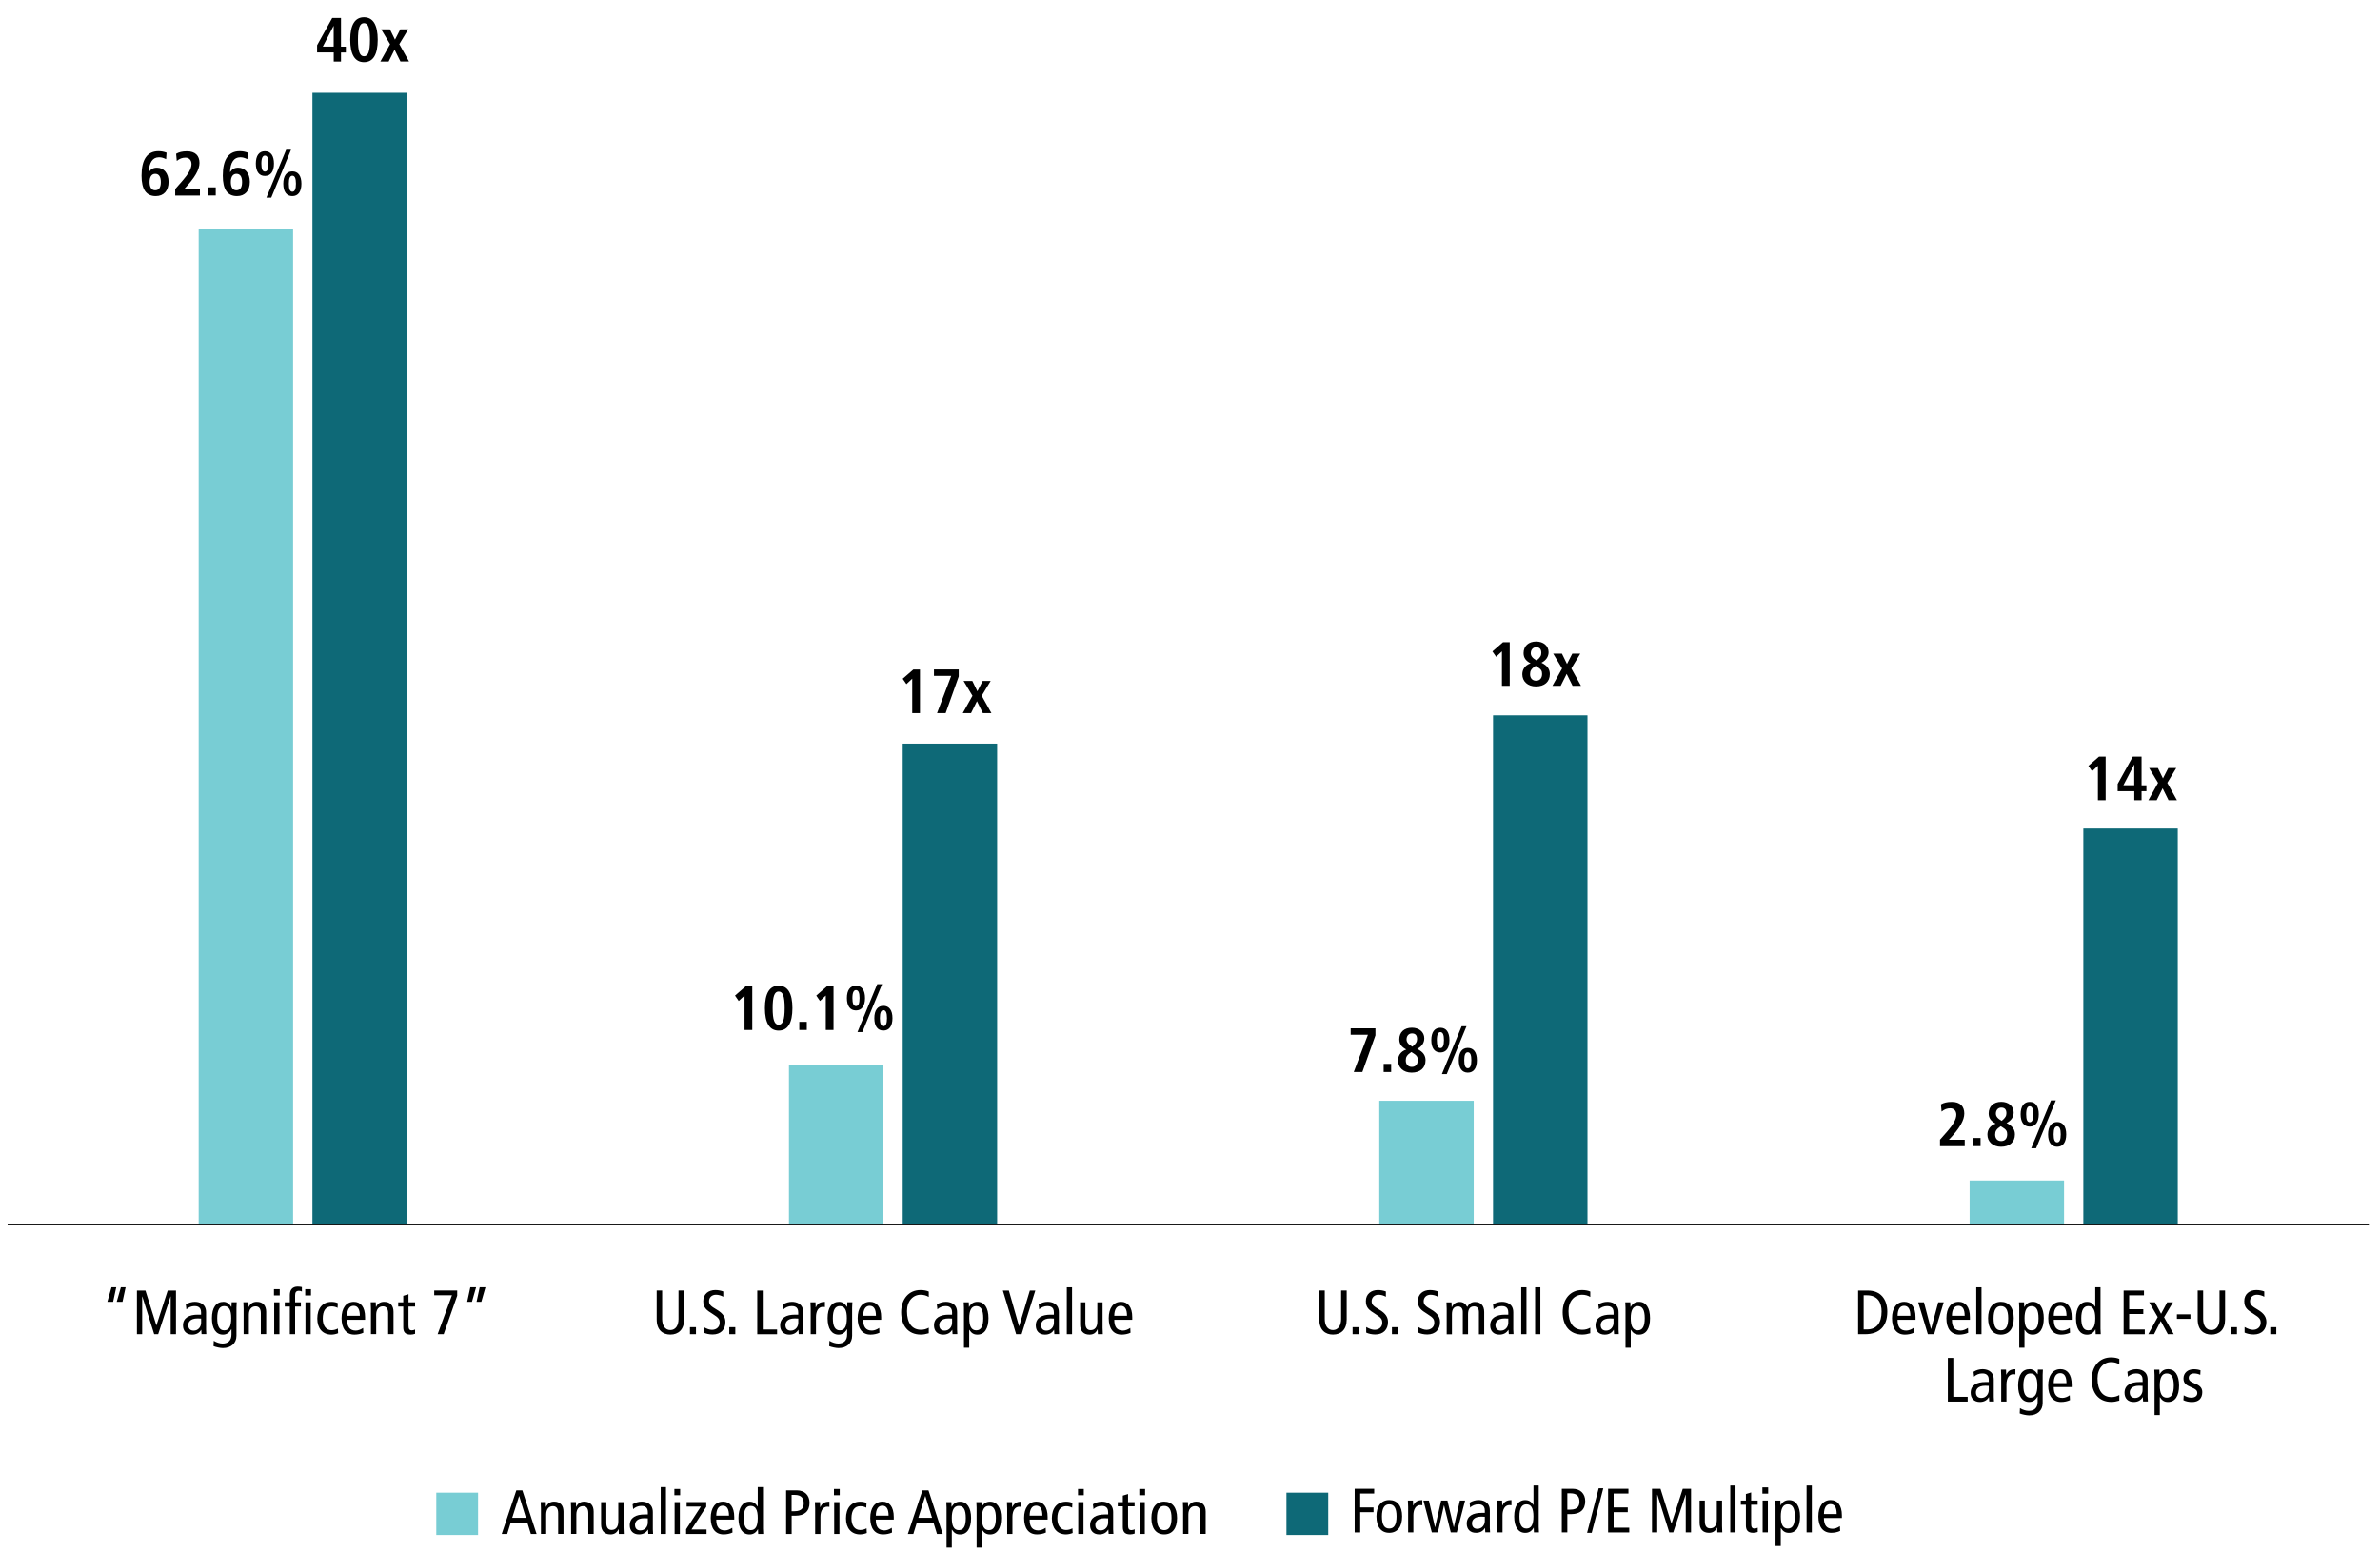 <?xml version="1.0" encoding="utf-8"?>
<!-- Generator: Adobe Illustrator 26.0.1, SVG Export Plug-In . SVG Version: 6.00 Build 0)  -->
<svg version="1.1" id="Chart_2" xmlns="http://www.w3.org/2000/svg" xmlns:xlink="http://www.w3.org/1999/xlink" x="0px" y="0px"
	 viewBox="0 0 495 323" style="enable-background:new 0 0 495 323;" xml:space="preserve">
<style type="text/css">
	.st0{fill:none;}
	.st1{fill:#78CDD4;}
	.st2{fill:#0E6977;}
	.st3{fill:none;stroke:#000000;stroke-width:0.25;stroke-miterlimit:10;}
</style>
<rect x="90.74" y="310.4" class="st1" width="8.69" height="8.8"/>
<rect x="41.32" y="47.58" class="st1" width="19.64" height="207.1"/>
<rect x="164.09" y="221.38" class="st1" width="19.64" height="33.3"/>
<rect x="286.87" y="228.9" class="st1" width="19.64" height="25.78"/>
<rect x="409.65" y="245.48" class="st1" width="19.64" height="9.2"/>
<g>
	<path d="M110.41,318.99l-0.73-2.37h-3.46l-0.73,2.37h-1.14l3.04-9.07h1.25l2.96,9.07H110.41z M107.99,311.11h-0.03l-1.43,4.52h2.85
		L107.99,311.11z"/>
	<path d="M116.09,318.99v-4.33c0-0.95-0.36-1.46-1.09-1.46c-0.88,0-1.4,0.66-1.4,1.74v4.04h-1.09v-5.29c0-0.3-0.05-1.11-0.05-1.34
		h1.05l0.04,0.99h0.03c0.36-0.77,0.91-1.08,1.68-1.08c1.26,0,1.94,0.79,1.94,2.08v4.64H116.09z"/>
	<path d="M122.36,318.99v-4.33c0-0.95-0.36-1.46-1.09-1.46c-0.88,0-1.4,0.66-1.4,1.74v4.04h-1.09v-5.29c0-0.3-0.05-1.11-0.05-1.34
		h1.05l0.04,0.99h0.03c0.36-0.77,0.91-1.08,1.68-1.08c1.26,0,1.94,0.79,1.94,2.08v4.64H122.36z"/>
	<path d="M128.71,318.99l-0.04-0.99h-0.03c-0.36,0.77-0.91,1.08-1.68,1.08c-1.26,0-1.94-0.78-1.94-2.09v-4.63h1.09v4.32
		c0,0.94,0.35,1.47,1.09,1.47c0.92,0,1.4-0.69,1.4-1.77v-4.02h1.09v5.29c0,0.31,0.05,1.07,0.05,1.34H128.71z"/>
	<path d="M134.84,318.99l-0.06-0.9h-0.03c-0.4,0.68-1.05,0.99-1.86,0.99c-1.18,0-1.91-0.73-1.91-1.91c0-1.61,1.31-2.24,3.08-2.24
		h0.68v-0.49c0-1.3-1.05-1.29-1.4-1.29c-0.58,0-1.29,0.27-1.65,0.69l-0.12-1.03c0.56-0.36,1.25-0.55,1.87-0.55
		c0.78,0,2.34,0.29,2.34,2.17v3.61c0,0.31,0.05,0.86,0.05,0.94H134.84z M134.73,315.74c-0.08,0-0.34-0.03-0.71-0.03
		c-1.68,0-1.95,0.9-1.95,1.38c0,0.7,0.36,1.16,1.12,1.16c0.96,0,1.55-0.81,1.55-1.64V315.74z"/>
	<path d="M137.42,318.99v-9.75h1.09v9.75H137.42z"/>
	<path d="M140.26,310.93v-1.3h1.2v1.3H140.26z M140.31,318.99v-6.63h1.09v6.63H140.31z"/>
	<path d="M142.7,318.99V318l3.07-4.71h-2.96v-0.94h4.08v0.99l-3.07,4.71h3.13v0.94H142.7z"/>
	<path d="M152.35,318.69c-0.52,0.25-1.21,0.39-1.85,0.39c-1.72,0-2.68-1.25-2.68-3.41c0-2.13,0.96-3.41,2.56-3.41
		c1.39,0,2.33,1.03,2.33,3.21V316h-3.74c0,1.55,0.61,2.25,1.81,2.25c0.48,0,1.05-0.22,1.52-0.55L152.35,318.69z M151.62,315.17
		c0-1.37-0.43-2.07-1.3-2.07c-0.83,0-1.34,0.7-1.35,2.07H151.62z"/>
	<path d="M157.69,318.99l-0.04-0.97h-0.03c-0.4,0.73-0.98,1.07-1.74,1.07c-1.44,0-2.29-1.23-2.29-3.41c0-2.17,0.85-3.41,2.29-3.41
		c0.78,0,1.24,0.31,1.69,1h0.03v-4.03h1.09v8.61c0,0.27,0.05,0.92,0.05,1.14H157.69z M157.6,315.67c0-1.68-0.44-2.52-1.47-2.52
		c-0.92,0-1.44,0.77-1.44,2.52c0,1.68,0.46,2.52,1.46,2.52S157.6,317.35,157.6,315.67z"/>
	<path d="M163.5,318.99v-9.07h2.24c1.6,0,2.63,1.01,2.63,2.57c0,1.83-1.12,2.7-2.91,2.7h-0.81v3.8H163.5z M165.24,314.26
		c1.62,0,1.92-0.84,1.92-1.66c0-1.03-0.45-1.74-1.91-1.74h-0.61v3.41H165.24z"/>
	<path d="M169.54,318.99v-5.29c0-0.3-0.05-1.05-0.05-1.34h1.05l0.04,1.04h0.03c0.35-0.79,0.9-1.13,1.89-1.13v1.08
		c-0.14-0.03-0.27-0.04-0.42-0.04c-0.92,0-1.44,0.87-1.44,2.12v3.56H169.54z"/>
	<path d="M173.45,310.93v-1.3h1.2v1.3H173.45z M173.5,318.99v-6.63h1.09v6.63H173.5z"/>
	<path d="M180.28,318.79c-0.35,0.16-0.98,0.29-1.39,0.29c-1.83,0-2.94-1.3-2.94-3.34c0-2.16,1.13-3.47,2.96-3.47
		c0.47,0,0.96,0.09,1.31,0.26l-0.05,0.99c-0.38-0.21-0.77-0.31-1.25-0.31c-1.18,0-1.83,0.87-1.83,2.54c0,1.5,0.7,2.41,1.81,2.41
		c0.51,0,0.95-0.14,1.33-0.35L180.28,318.79z"/>
	<path d="M185.53,318.69c-0.52,0.25-1.21,0.39-1.85,0.39c-1.72,0-2.68-1.25-2.68-3.41c0-2.13,0.96-3.41,2.56-3.41
		c1.39,0,2.33,1.03,2.33,3.21V316h-3.74c0,1.55,0.61,2.25,1.81,2.25c0.48,0,1.05-0.22,1.52-0.55L185.53,318.69z M184.81,315.17
		c0-1.37-0.43-2.07-1.3-2.07c-0.83,0-1.34,0.7-1.35,2.07H184.81z"/>
	<path d="M194.88,318.99l-0.73-2.37h-3.46l-0.73,2.37h-1.14l3.04-9.07h1.25l2.96,9.07H194.88z M192.46,311.11h-0.03l-1.43,4.52h2.85
		L192.46,311.11z"/>
	<path d="M196.87,321.8v-8.29c0-0.3-0.05-0.94-0.05-1.14h1.05l0.04,0.97h0.03c0.4-0.73,0.96-1.07,1.74-1.07
		c1.44,0,2.29,1.24,2.29,3.41c0,2.17-0.84,3.41-2.29,3.41c-0.77,0-1.23-0.29-1.69-1h-0.03v3.72H196.87z M200.87,315.67
		c0-1.68-0.44-2.52-1.47-2.52c-1.01,0-1.44,0.92-1.44,2.52c0,1.68,0.46,2.52,1.46,2.52S200.87,317.35,200.87,315.67z"/>
	<path d="M203.12,321.8v-8.29c0-0.3-0.05-0.94-0.05-1.14h1.05l0.04,0.97h0.03c0.4-0.73,0.96-1.07,1.74-1.07
		c1.44,0,2.29,1.24,2.29,3.41c0,2.17-0.84,3.41-2.29,3.41c-0.77,0-1.24-0.29-1.69-1h-0.03v3.72H203.12z M207.13,315.67
		c0-1.68-0.44-2.52-1.47-2.52c-1.01,0-1.44,0.92-1.44,2.52c0,1.68,0.46,2.52,1.46,2.52S207.13,317.35,207.13,315.67z"/>
	<path d="M209.48,318.99v-5.29c0-0.3-0.05-1.05-0.05-1.34h1.05l0.04,1.04h0.03c0.35-0.79,0.9-1.13,1.88-1.13v1.08
		c-0.14-0.03-0.27-0.04-0.42-0.04c-0.92,0-1.44,0.87-1.44,2.12v3.56H209.48z"/>
	<path d="M217.53,318.69c-0.52,0.25-1.21,0.39-1.85,0.39c-1.72,0-2.68-1.25-2.68-3.41c0-2.13,0.96-3.41,2.56-3.41
		c1.39,0,2.33,1.03,2.33,3.21V316h-3.74c0,1.55,0.61,2.25,1.81,2.25c0.48,0,1.05-0.22,1.52-0.55L217.53,318.69z M216.8,315.17
		c0-1.37-0.43-2.07-1.3-2.07c-0.83,0-1.34,0.7-1.35,2.07H216.8z"/>
	<path d="M223.1,318.79c-0.35,0.16-0.97,0.29-1.39,0.29c-1.83,0-2.94-1.3-2.94-3.34c0-2.16,1.13-3.47,2.96-3.47
		c0.47,0,0.96,0.09,1.31,0.26l-0.05,0.99c-0.38-0.21-0.77-0.31-1.25-0.31c-1.18,0-1.83,0.87-1.83,2.54c0,1.5,0.7,2.41,1.81,2.41
		c0.51,0,0.95-0.14,1.33-0.35L223.1,318.79z"/>
	<path d="M224.21,310.93v-1.3h1.2v1.3H224.21z M224.26,318.99v-6.63h1.09v6.63H224.26z"/>
	<path d="M230.58,318.99l-0.06-0.9h-0.03c-0.4,0.68-1.05,0.99-1.86,0.99c-1.18,0-1.91-0.73-1.91-1.91c0-1.61,1.31-2.24,3.08-2.24
		h0.68v-0.49c0-1.3-1.05-1.29-1.4-1.29c-0.58,0-1.29,0.27-1.65,0.69l-0.12-1.03c0.56-0.36,1.25-0.55,1.87-0.55
		c0.78,0,2.34,0.29,2.34,2.17v3.61c0,0.31,0.05,0.86,0.05,0.94H230.58z M230.48,315.74c-0.08,0-0.34-0.03-0.72-0.03
		c-1.68,0-1.95,0.9-1.95,1.38c0,0.7,0.36,1.16,1.12,1.16c0.96,0,1.55-0.81,1.55-1.64V315.74z"/>
	<path d="M235.99,318.91c-0.26,0.09-0.62,0.17-0.94,0.17c-1.2,0-1.52-0.65-1.52-1.55v-4.29h-1.05v-0.88h1.05v-1.35l1.09-0.33v1.68
		h1.36v0.88h-1.36v3.9c0,0.65,0.12,1.05,0.69,1.05c0.27,0,0.46-0.08,0.68-0.17V318.91z"/>
	<path d="M236.96,310.93v-1.3h1.2v1.3H236.96z M237.01,318.99v-6.63h1.09v6.63H237.01z"/>
	<path d="M239.47,315.67c0-2.18,1-3.41,2.67-3.41s2.67,1.22,2.67,3.41c0,2.18-1,3.41-2.67,3.41S239.47,317.86,239.47,315.67z
		 M243.66,315.67c0-1.7-0.49-2.52-1.53-2.52c-0.99,0-1.51,0.82-1.51,2.52c0,1.68,0.48,2.52,1.52,2.52S243.66,317.35,243.66,315.67z"
		/>
	<path d="M249.65,318.99v-4.33c0-0.95-0.36-1.46-1.09-1.46c-0.88,0-1.4,0.66-1.4,1.74v4.04h-1.09v-5.29c0-0.3-0.05-1.11-0.05-1.34
		h1.05l0.04,0.99h0.03c0.36-0.77,0.91-1.08,1.68-1.08c1.26,0,1.94,0.79,1.94,2.08v4.64H249.65z"/>
</g>
<g>
	<path d="M386.46,277.44v-9.07h2.08c2.61,0,3.99,1.85,3.99,4.39c0,3.08-1.7,4.68-4.59,4.68H386.46z M388.31,276.45
		c2.04,0,3.03-1.4,3.03-3.73c0-1.73-0.7-3.37-3.07-3.37h-0.66v7.1H388.31z"/>
	<path d="M398.04,277.14c-0.52,0.25-1.21,0.39-1.85,0.39c-1.72,0-2.68-1.25-2.68-3.41c0-2.13,0.96-3.41,2.56-3.41
		c1.39,0,2.33,1.03,2.33,3.21v0.52h-3.74c0,1.55,0.61,2.25,1.81,2.25c0.48,0,1.05-0.22,1.52-0.55L398.04,277.14z M397.32,273.61
		c0-1.37-0.43-2.07-1.3-2.07c-0.83,0-1.34,0.7-1.35,2.07H397.32z"/>
	<path d="M400.96,277.44l-2.01-6.63h1.2l1.46,5.54h0.03l1.48-5.54h1.14l-1.99,6.63H400.96z"/>
	<path d="M409.35,277.14c-0.52,0.25-1.21,0.39-1.85,0.39c-1.72,0-2.68-1.25-2.68-3.41c0-2.13,0.96-3.41,2.56-3.41
		c1.39,0,2.33,1.03,2.33,3.21v0.52h-3.74c0,1.55,0.61,2.25,1.81,2.25c0.48,0,1.05-0.22,1.52-0.55L409.35,277.14z M408.62,273.61
		c0-1.37-0.43-2.07-1.3-2.07c-0.83,0-1.34,0.7-1.35,2.07H408.62z"/>
	<path d="M411.03,277.44v-9.75h1.09v9.75H411.03z"/>
	<path d="M413.49,274.12c0-2.18,1-3.41,2.67-3.41s2.67,1.22,2.67,3.41c0,2.18-1,3.41-2.67,3.41S413.49,276.31,413.49,274.12z
		 M417.67,274.12c0-1.7-0.49-2.52-1.53-2.52c-0.99,0-1.51,0.82-1.51,2.52c0,1.68,0.48,2.52,1.52,2.52S417.67,275.8,417.67,274.12z"
		/>
	<path d="M419.97,280.24v-8.29c0-0.3-0.05-0.94-0.05-1.14h1.05l0.04,0.97h0.03c0.4-0.73,0.96-1.07,1.74-1.07
		c1.44,0,2.29,1.24,2.29,3.41c0,2.17-0.84,3.41-2.29,3.41c-0.77,0-1.24-0.29-1.69-1h-0.03v3.72H419.97z M423.98,274.12
		c0-1.68-0.44-2.52-1.47-2.52c-1.01,0-1.44,0.92-1.44,2.52c0,1.68,0.46,2.52,1.46,2.52S423.98,275.8,423.98,274.12z"/>
	<path d="M430.53,277.14c-0.52,0.25-1.21,0.39-1.85,0.39c-1.72,0-2.68-1.25-2.68-3.41c0-2.13,0.96-3.41,2.56-3.41
		c1.39,0,2.33,1.03,2.33,3.21v0.52h-3.74c0,1.55,0.61,2.25,1.81,2.25c0.48,0,1.05-0.22,1.52-0.55L430.53,277.14z M429.8,273.61
		c0-1.37-0.43-2.07-1.3-2.07c-0.83,0-1.34,0.7-1.35,2.07H429.8z"/>
	<path d="M435.87,277.44l-0.04-0.97h-0.03c-0.4,0.73-0.97,1.07-1.74,1.07c-1.44,0-2.29-1.23-2.29-3.41c0-2.17,0.85-3.41,2.29-3.41
		c0.78,0,1.24,0.31,1.69,1h0.03v-4.03h1.09v8.61c0,0.27,0.05,0.92,0.05,1.14H435.87z M435.78,274.12c0-1.68-0.44-2.52-1.47-2.52
		c-0.92,0-1.44,0.77-1.44,2.52c0,1.68,0.46,2.52,1.46,2.52C435.33,276.64,435.78,275.8,435.78,274.12z"/>
	<path d="M441.68,277.44v-9.07h4.23v0.99h-3.08v2.89h2.94v0.99h-2.94v3.22h3.25v0.99H441.68z"/>
	<path d="M450.87,277.44l-1.47-2.74l-1.39,2.74h-1.2l1.96-3.56l-1.77-3.07h1.2l1.27,2.39l1.27-2.39h1.2l-1.85,3.11l2.01,3.52H450.87
		z"/>
	<path d="M452.76,274.25v-0.94h2.81v0.94H452.76z"/>
	<path d="M461.64,268.36h1.14v6.04c0,2.08-1.18,3.12-2.85,3.12c-1.6,0-2.85-0.96-2.85-3.16v-6.01h1.14v5.94
		c0,1.33,0.6,2.29,1.7,2.29c1.08,0,1.7-0.94,1.7-2.29V268.36z"/>
	<path d="M464,277.44v-1.46h1.25v1.46H464z"/>
	<path d="M466.84,275.95c0.7,0.4,1.27,0.58,1.74,0.58c0.95,0,1.6-0.62,1.6-1.44c0-0.69-0.14-1.05-1.46-1.86s-1.95-1.31-1.95-2.68
		c0-1.44,1.07-2.29,2.52-2.29c0.57,0,1.22,0.13,1.64,0.3v1.1c-0.43-0.26-1-0.42-1.53-0.42c-0.87,0-1.43,0.58-1.43,1.35
		c0,0.73,0.46,1.08,1.57,1.73c1.47,0.86,1.83,1.69,1.83,2.61c0,1.51-0.95,2.57-2.65,2.57c-0.71,0-1.4-0.16-1.88-0.39V275.95z"/>
	<path d="M472.18,277.44v-1.46h1.25v1.46H472.18z"/>
	<path d="M405.12,291.44v-9.07h1.14v8.09h2.98v0.99H405.12z"/>
	<path d="M413.73,291.44l-0.06-0.9h-0.03c-0.4,0.68-1.05,0.99-1.86,0.99c-1.18,0-1.91-0.73-1.91-1.91c0-1.61,1.31-2.24,3.08-2.24
		h0.68v-0.49c0-1.3-1.05-1.29-1.4-1.29c-0.58,0-1.29,0.27-1.65,0.69l-0.12-1.03c0.56-0.36,1.25-0.55,1.87-0.55
		c0.78,0,2.34,0.29,2.34,2.17v3.61c0,0.31,0.05,0.86,0.05,0.94H413.73z M413.63,288.19c-0.08,0-0.34-0.03-0.72-0.03
		c-1.68,0-1.95,0.9-1.95,1.38c0,0.7,0.36,1.16,1.12,1.16c0.96,0,1.55-0.81,1.55-1.64V288.19z"/>
	<path d="M416.22,291.44v-5.29c0-0.3-0.05-1.05-0.05-1.34h1.05l0.04,1.04h0.03c0.35-0.79,0.9-1.13,1.88-1.13v1.08
		c-0.14-0.03-0.27-0.04-0.42-0.04c-0.92,0-1.44,0.87-1.44,2.12v3.56H416.22z"/>
	<path d="M423.8,290.41h-0.03c-0.43,0.74-0.99,1.12-1.74,1.12c-1.44,0-2.29-1.23-2.29-3.41c0-2.2,0.86-3.41,2.41-3.41
		c0.66,0,1.26,0.42,1.62,1.05h0.03l0.04-0.96h1.05c0,0.26-0.05,0.78-0.05,1.13v5.84c0,1.56-1.14,2.55-2.83,2.55
		c-0.53,0-1.48-0.21-1.94-0.4l0.05-1.11c0.56,0.35,1.26,0.57,1.83,0.57c1.21,0,1.85-0.69,1.85-1.88V290.41z M423.74,288.12
		c0-1.68-0.44-2.52-1.47-2.52c-0.95,0-1.44,0.79-1.44,2.52c0,1.68,0.46,2.52,1.46,2.52C423.29,290.64,423.74,289.8,423.74,288.12z"
		/>
	<path d="M430.52,291.14c-0.52,0.25-1.21,0.39-1.85,0.39c-1.72,0-2.68-1.25-2.68-3.41c0-2.13,0.96-3.41,2.56-3.41
		c1.39,0,2.33,1.03,2.33,3.21v0.52h-3.74c0,1.55,0.61,2.25,1.81,2.25c0.48,0,1.05-0.22,1.52-0.55L430.52,291.14z M429.79,287.61
		c0-1.37-0.43-2.07-1.3-2.07c-0.83,0-1.34,0.7-1.35,2.07H429.79z"/>
	<path d="M440.77,291.25c-0.56,0.17-1.12,0.27-1.65,0.27c-2.65,0-4.08-1.91-4.08-4.64c0-2.78,1.61-4.62,4.02-4.62
		c0.66,0,1.29,0.12,1.72,0.32v1.12c-0.51-0.31-1.07-0.46-1.7-0.46c-1.57,0-2.83,1.29-2.83,3.39c0,2.5,1.05,3.89,2.91,3.89
		c0.58,0,1.16-0.16,1.62-0.43V291.25z"/>
	<path d="M445.73,291.44l-0.06-0.9h-0.03c-0.4,0.68-1.05,0.99-1.86,0.99c-1.18,0-1.91-0.73-1.91-1.91c0-1.61,1.31-2.24,3.08-2.24
		h0.68v-0.49c0-1.3-1.05-1.29-1.4-1.29c-0.58,0-1.29,0.27-1.65,0.69l-0.12-1.03c0.56-0.36,1.25-0.55,1.87-0.55
		c0.78,0,2.34,0.29,2.34,2.17v3.61c0,0.31,0.05,0.86,0.05,0.94H445.73z M445.62,288.19c-0.08,0-0.34-0.03-0.72-0.03
		c-1.68,0-1.95,0.9-1.95,1.38c0,0.7,0.36,1.16,1.12,1.16c0.96,0,1.55-0.81,1.55-1.64V288.19z"/>
	<path d="M448.11,294.24v-8.29c0-0.3-0.05-0.94-0.05-1.14h1.05l0.04,0.97h0.03c0.4-0.73,0.96-1.07,1.74-1.07
		c1.44,0,2.29,1.24,2.29,3.41c0,2.17-0.84,3.41-2.29,3.41c-0.77,0-1.24-0.29-1.69-1h-0.03v3.72H448.11z M452.11,288.12
		c0-1.68-0.44-2.52-1.47-2.52c-1.01,0-1.44,0.92-1.44,2.52c0,1.68,0.46,2.52,1.46,2.52S452.11,289.8,452.11,288.12z"/>
	<path d="M454.18,290.15c0.51,0.3,1,0.49,1.56,0.49c0.77,0,1.26-0.38,1.26-0.94c0-0.56-0.29-0.82-1.27-1.23
		c-1.05-0.44-1.6-0.82-1.6-1.83c0-1.12,0.87-1.92,2.15-1.92c0.52,0,1.01,0.09,1.39,0.23l-0.05,0.94c-0.36-0.17-0.82-0.29-1.29-0.29
		c-0.69,0-1.11,0.35-1.11,0.91c0,0.49,0.3,0.82,1.3,1.2c0.77,0.29,1.52,0.74,1.52,1.76c0,1.29-0.73,2.07-2.15,2.07
		c-0.66,0-1.3-0.14-1.78-0.39L454.18,290.15z"/>
</g>
<g>
	<path d="M278.95,268.36h1.14v6.04c0,2.08-1.18,3.12-2.85,3.12c-1.6,0-2.85-0.96-2.85-3.16v-6.01h1.14v5.94
		c0,1.33,0.6,2.29,1.7,2.29c1.08,0,1.7-0.94,1.7-2.29V268.36z"/>
	<path d="M281.32,277.44v-1.46h1.25v1.46H281.32z"/>
	<path d="M284.15,275.95c0.7,0.4,1.27,0.58,1.74,0.58c0.95,0,1.6-0.62,1.6-1.44c0-0.69-0.14-1.05-1.46-1.86s-1.95-1.31-1.95-2.68
		c0-1.44,1.07-2.29,2.52-2.29c0.57,0,1.22,0.13,1.64,0.3v1.1c-0.43-0.26-1-0.42-1.53-0.42c-0.87,0-1.43,0.58-1.43,1.35
		c0,0.73,0.46,1.08,1.57,1.73c1.47,0.86,1.83,1.69,1.83,2.61c0,1.51-0.95,2.57-2.65,2.57c-0.71,0-1.4-0.16-1.88-0.39V275.95z"/>
	<path d="M289.5,277.44v-1.46h1.25v1.46H289.5z"/>
	<path d="M294.97,275.95c0.7,0.4,1.27,0.58,1.74,0.58c0.95,0,1.6-0.62,1.6-1.44c0-0.69-0.14-1.05-1.46-1.86s-1.95-1.31-1.95-2.68
		c0-1.44,1.07-2.29,2.52-2.29c0.57,0,1.22,0.13,1.64,0.3v1.1c-0.43-0.26-1-0.42-1.53-0.42c-0.87,0-1.43,0.58-1.43,1.35
		c0,0.73,0.46,1.08,1.57,1.73c1.47,0.86,1.83,1.69,1.83,2.61c0,1.51-0.95,2.57-2.65,2.57c-0.71,0-1.4-0.16-1.88-0.39V275.95z"/>
	<path d="M307.59,277.44v-4.6c0-0.75-0.35-1.18-1.01-1.18c-0.83,0-1.25,0.55-1.25,1.64v4.15h-1.09v-4.6c0-0.74-0.34-1.18-1.01-1.18
		c-0.83,0-1.25,0.56-1.25,1.64v4.15h-1.09v-5.29c0-0.26-0.05-1.13-0.05-1.34h1.05l0.04,0.99h0.03c0.35-0.75,0.9-1.08,1.64-1.08
		c0.71,0,1.21,0.36,1.56,1.04c0.35-0.65,0.84-1.04,1.61-1.04c1.22,0,1.92,0.78,1.92,2.08v4.64H307.59z"/>
	<path d="M313.81,277.44l-0.07-0.9h-0.03c-0.4,0.68-1.05,0.99-1.86,0.99c-1.18,0-1.91-0.73-1.91-1.91c0-1.61,1.31-2.24,3.08-2.24
		h0.68v-0.49c0-1.3-1.05-1.29-1.4-1.29c-0.58,0-1.29,0.27-1.65,0.69l-0.12-1.03c0.56-0.36,1.25-0.55,1.87-0.55
		c0.78,0,2.34,0.29,2.34,2.17v3.61c0,0.31,0.05,0.86,0.05,0.94H313.81z M313.7,274.19c-0.08,0-0.34-0.03-0.72-0.03
		c-1.68,0-1.95,0.9-1.95,1.38c0,0.7,0.36,1.16,1.12,1.16c0.96,0,1.55-0.81,1.55-1.64V274.19z"/>
	<path d="M316.39,277.44v-9.75h1.09v9.75H316.39z"/>
	<path d="M319.28,277.44v-9.75h1.09v9.75H319.28z"/>
	<path d="M330.74,277.25c-0.56,0.17-1.12,0.27-1.65,0.27c-2.65,0-4.08-1.91-4.08-4.64c0-2.78,1.61-4.62,4.02-4.62
		c0.66,0,1.29,0.12,1.72,0.32v1.12c-0.51-0.31-1.07-0.46-1.7-0.46c-1.57,0-2.83,1.29-2.83,3.39c0,2.5,1.05,3.89,2.91,3.89
		c0.58,0,1.16-0.16,1.62-0.43V277.25z"/>
	<path d="M335.7,277.44l-0.06-0.9h-0.03c-0.4,0.68-1.05,0.99-1.86,0.99c-1.18,0-1.91-0.73-1.91-1.91c0-1.61,1.31-2.24,3.08-2.24
		h0.68v-0.49c0-1.3-1.05-1.29-1.4-1.29c-0.58,0-1.29,0.27-1.65,0.69l-0.12-1.03c0.56-0.36,1.25-0.55,1.87-0.55
		c0.78,0,2.34,0.29,2.34,2.17v3.61c0,0.31,0.05,0.86,0.05,0.94H335.7z M335.59,274.19c-0.08,0-0.34-0.03-0.72-0.03
		c-1.68,0-1.95,0.9-1.95,1.38c0,0.7,0.36,1.16,1.12,1.16c0.96,0,1.55-0.81,1.55-1.64V274.19z"/>
	<path d="M338.08,280.24v-8.29c0-0.3-0.05-0.94-0.05-1.14h1.05l0.04,0.97h0.03c0.4-0.73,0.96-1.07,1.74-1.07
		c1.44,0,2.29,1.24,2.29,3.41c0,2.17-0.84,3.41-2.29,3.41c-0.77,0-1.24-0.29-1.69-1h-0.03v3.72H338.08z M342.08,274.12
		c0-1.68-0.44-2.52-1.47-2.52c-1.01,0-1.44,0.92-1.44,2.52c0,1.68,0.46,2.52,1.46,2.52S342.08,275.8,342.08,274.12z"/>
</g>
<g>
	<path d="M141.14,268.36h1.14v6.04c0,2.08-1.18,3.12-2.85,3.12c-1.6,0-2.85-0.96-2.85-3.16v-6.01h1.14v5.94
		c0,1.33,0.6,2.29,1.7,2.29c1.08,0,1.7-0.94,1.7-2.29V268.36z"/>
	<path d="M143.5,277.44v-1.46h1.25v1.46H143.5z"/>
	<path d="M146.34,275.95c0.7,0.4,1.27,0.58,1.74,0.58c0.95,0,1.6-0.62,1.6-1.44c0-0.69-0.14-1.05-1.46-1.86s-1.95-1.31-1.95-2.68
		c0-1.44,1.07-2.29,2.52-2.29c0.57,0,1.22,0.13,1.64,0.3v1.1c-0.43-0.26-1-0.42-1.53-0.42c-0.87,0-1.43,0.58-1.43,1.35
		c0,0.73,0.46,1.08,1.57,1.73c1.47,0.86,1.83,1.69,1.83,2.61c0,1.51-0.95,2.57-2.65,2.57c-0.71,0-1.4-0.16-1.89-0.39V275.95z"/>
	<path d="M151.68,277.44v-1.46h1.25v1.46H151.68z"/>
	<path d="M157.5,277.44v-9.07h1.14v8.09h2.98v0.99H157.5z"/>
	<path d="M166.12,277.44l-0.06-0.9h-0.03c-0.4,0.68-1.05,0.99-1.86,0.99c-1.18,0-1.91-0.73-1.91-1.91c0-1.61,1.31-2.24,3.08-2.24
		h0.68v-0.49c0-1.3-1.05-1.29-1.4-1.29c-0.58,0-1.29,0.27-1.65,0.69l-0.12-1.03c0.56-0.36,1.25-0.55,1.87-0.55
		c0.78,0,2.34,0.29,2.34,2.17v3.61c0,0.31,0.05,0.86,0.05,0.94H166.12z M166.02,274.19c-0.08,0-0.34-0.03-0.71-0.03
		c-1.68,0-1.95,0.9-1.95,1.38c0,0.7,0.36,1.16,1.12,1.16c0.96,0,1.55-0.81,1.55-1.64V274.19z"/>
	<path d="M168.61,277.44v-5.29c0-0.3-0.05-1.05-0.05-1.34h1.05l0.04,1.04h0.03c0.35-0.79,0.9-1.13,1.89-1.13v1.08
		c-0.14-0.03-0.27-0.04-0.42-0.04c-0.92,0-1.44,0.87-1.44,2.12v3.56H168.61z"/>
	<path d="M176.19,276.41h-0.03c-0.43,0.74-0.99,1.12-1.74,1.12c-1.44,0-2.29-1.23-2.29-3.41c0-2.2,0.86-3.41,2.41-3.41
		c0.66,0,1.26,0.42,1.62,1.05h0.03l0.04-0.96h1.05c0,0.26-0.05,0.78-0.05,1.13v5.84c0,1.56-1.14,2.55-2.83,2.55
		c-0.53,0-1.48-0.21-1.94-0.4l0.05-1.11c0.56,0.35,1.26,0.57,1.83,0.57c1.21,0,1.85-0.69,1.85-1.88V276.41z M176.13,274.12
		c0-1.68-0.44-2.52-1.47-2.52c-0.95,0-1.44,0.79-1.44,2.52c0,1.68,0.46,2.52,1.46,2.52S176.13,275.8,176.13,274.12z"/>
	<path d="M182.91,277.14c-0.52,0.25-1.21,0.39-1.85,0.39c-1.72,0-2.68-1.25-2.68-3.41c0-2.13,0.96-3.41,2.56-3.41
		c1.39,0,2.33,1.03,2.33,3.21v0.52h-3.74c0,1.55,0.61,2.25,1.81,2.25c0.48,0,1.05-0.22,1.52-0.55L182.91,277.14z M182.18,273.61
		c0-1.37-0.43-2.07-1.3-2.07c-0.83,0-1.34,0.7-1.35,2.07H182.18z"/>
	<path d="M193.16,277.25c-0.56,0.17-1.12,0.27-1.65,0.27c-2.65,0-4.08-1.91-4.08-4.64c0-2.78,1.61-4.62,4.02-4.62
		c0.66,0,1.29,0.12,1.72,0.32v1.12c-0.51-0.31-1.07-0.46-1.7-0.46c-1.57,0-2.83,1.29-2.83,3.39c0,2.5,1.05,3.89,2.91,3.89
		c0.58,0,1.16-0.16,1.62-0.43V277.25z"/>
	<path d="M198.12,277.44l-0.06-0.9h-0.03c-0.4,0.68-1.05,0.99-1.86,0.99c-1.18,0-1.91-0.73-1.91-1.91c0-1.61,1.31-2.24,3.08-2.24
		h0.68v-0.49c0-1.3-1.05-1.29-1.4-1.29c-0.58,0-1.29,0.27-1.65,0.69l-0.12-1.03c0.56-0.36,1.25-0.55,1.87-0.55
		c0.78,0,2.34,0.29,2.34,2.17v3.61c0,0.31,0.05,0.86,0.05,0.94H198.12z M198.01,274.19c-0.08,0-0.34-0.03-0.71-0.03
		c-1.68,0-1.95,0.9-1.95,1.38c0,0.7,0.36,1.16,1.12,1.16c0.96,0,1.55-0.81,1.55-1.64V274.19z"/>
	<path d="M200.49,280.24v-8.29c0-0.3-0.05-0.94-0.05-1.14h1.05l0.04,0.97h0.03c0.4-0.73,0.96-1.07,1.74-1.07
		c1.44,0,2.29,1.24,2.29,3.41c0,2.17-0.85,3.41-2.29,3.41c-0.77,0-1.23-0.29-1.69-1h-0.03v3.72H200.49z M204.5,274.12
		c0-1.68-0.44-2.52-1.47-2.52c-1.01,0-1.44,0.92-1.44,2.52c0,1.68,0.45,2.52,1.46,2.52C204.04,276.64,204.5,275.8,204.5,274.12z"/>
	<path d="M211.34,277.44l-2.76-9.07h1.25l2.11,7.4h0.03l2.22-7.4h1.14l-2.85,9.07H211.34z"/>
	<path d="M219.29,277.44l-0.06-0.9h-0.03c-0.4,0.68-1.05,0.99-1.86,0.99c-1.18,0-1.91-0.73-1.91-1.91c0-1.61,1.31-2.24,3.08-2.24
		h0.68v-0.49c0-1.3-1.05-1.29-1.4-1.29c-0.58,0-1.29,0.27-1.65,0.69l-0.12-1.03c0.56-0.36,1.25-0.55,1.87-0.55
		c0.78,0,2.34,0.29,2.34,2.17v3.61c0,0.31,0.05,0.86,0.05,0.94H219.29z M219.19,274.19c-0.08,0-0.34-0.03-0.71-0.03
		c-1.68,0-1.95,0.9-1.95,1.38c0,0.7,0.36,1.16,1.12,1.16c0.96,0,1.55-0.81,1.55-1.64V274.19z"/>
	<path d="M221.88,277.44v-9.75h1.09v9.75H221.88z"/>
	<path d="M228.34,277.44l-0.04-0.99h-0.03c-0.36,0.77-0.91,1.08-1.68,1.08c-1.26,0-1.94-0.78-1.94-2.09v-4.63h1.09v4.32
		c0,0.94,0.35,1.47,1.09,1.47c0.92,0,1.4-0.69,1.4-1.77v-4.02h1.09v5.29c0,0.31,0.05,1.07,0.05,1.34H228.34z"/>
	<path d="M235.13,277.14c-0.52,0.25-1.21,0.39-1.85,0.39c-1.72,0-2.68-1.25-2.68-3.41c0-2.13,0.96-3.41,2.56-3.41
		c1.39,0,2.33,1.03,2.33,3.21v0.52h-3.74c0,1.55,0.61,2.25,1.81,2.25c0.48,0,1.05-0.22,1.52-0.55L235.13,277.14z M234.4,273.61
		c0-1.37-0.43-2.07-1.3-2.07c-0.83,0-1.34,0.7-1.35,2.07H234.4z"/>
</g>
<g>
	<path d="M22.33,270.7l0.86-3.02h0.99l-0.65,3.02H22.33z M24.28,270.7l0.86-3.02h0.99l-0.65,3.02H24.28z"/>
	<path d="M35.5,277.44v-7.83h-0.03l-2.57,7.83h-0.83l-2.47-7.83h-0.03v7.83h-1.09v-9.07h1.77l2.27,7.21h0.03l2.33-7.21h1.72v9.07
		H35.5z"/>
	<path d="M41.92,277.44l-0.06-0.9h-0.03c-0.4,0.68-1.05,0.99-1.86,0.99c-1.18,0-1.91-0.73-1.91-1.91c0-1.61,1.31-2.24,3.08-2.24
		h0.68v-0.49c0-1.3-1.05-1.29-1.4-1.29c-0.59,0-1.29,0.27-1.65,0.69l-0.12-1.03c0.56-0.36,1.25-0.55,1.87-0.55
		c0.78,0,2.34,0.29,2.34,2.17v3.61c0,0.31,0.05,0.86,0.05,0.94H41.92z M41.82,274.19c-0.08,0-0.34-0.03-0.71-0.03
		c-1.68,0-1.95,0.9-1.95,1.38c0,0.7,0.36,1.16,1.12,1.16c0.96,0,1.55-0.81,1.55-1.64V274.19z"/>
	<path d="M48.14,276.41h-0.03c-0.43,0.74-0.99,1.12-1.74,1.12c-1.44,0-2.29-1.23-2.29-3.41c0-2.2,0.86-3.41,2.41-3.41
		c0.66,0,1.26,0.42,1.62,1.05h0.03l0.04-0.96h1.05c0,0.26-0.05,0.78-0.05,1.13v5.84c0,1.56-1.14,2.55-2.83,2.55
		c-0.53,0-1.48-0.21-1.94-0.4l0.05-1.11c0.56,0.35,1.26,0.57,1.83,0.57c1.21,0,1.85-0.69,1.85-1.88V276.41z M48.09,274.12
		c0-1.68-0.44-2.52-1.47-2.52c-0.95,0-1.44,0.79-1.44,2.52c0,1.68,0.46,2.52,1.46,2.52S48.09,275.8,48.09,274.12z"/>
	<path d="M54.25,277.44v-4.33c0-0.95-0.36-1.46-1.09-1.46c-0.88,0-1.4,0.66-1.4,1.74v4.04h-1.09v-5.29c0-0.3-0.05-1.11-0.05-1.34
		h1.05l0.04,0.99h0.03c0.36-0.77,0.91-1.08,1.68-1.08c1.26,0,1.94,0.79,1.94,2.08v4.64H54.25z"/>
	<path d="M56.98,269.38v-1.3h1.2v1.3H56.98z M57.03,277.44v-6.63h1.09v6.63H57.03z"/>
	<path d="M60.28,277.44v-5.75h-1.05v-0.88h1.05v-1.52c0-1.09,0.56-1.75,1.65-1.75c0.3,0,0.6,0.04,0.86,0.1v0.94
		c-0.14-0.1-0.36-0.16-0.62-0.16c-0.57,0-0.79,0.3-0.79,0.96v1.43h1.2v0.88h-1.2v5.75H60.28z M63.48,269.38v-1.3h1.2v1.3H63.48z
		 M63.53,277.44v-6.63h1.09v6.63H63.53z"/>
	<path d="M70.32,277.24c-0.35,0.16-0.98,0.29-1.39,0.29c-1.83,0-2.94-1.3-2.94-3.34c0-2.16,1.13-3.47,2.96-3.47
		c0.47,0,0.96,0.09,1.31,0.26l-0.05,0.99c-0.38-0.21-0.77-0.31-1.25-0.31c-1.18,0-1.83,0.87-1.83,2.54c0,1.5,0.7,2.41,1.81,2.41
		c0.51,0,0.95-0.14,1.33-0.35L70.32,277.24z"/>
	<path d="M75.57,277.14c-0.52,0.25-1.21,0.39-1.85,0.39c-1.72,0-2.68-1.25-2.68-3.41c0-2.13,0.96-3.41,2.56-3.41
		c1.39,0,2.33,1.03,2.33,3.21v0.52h-3.74c0,1.55,0.61,2.25,1.81,2.25c0.48,0,1.05-0.22,1.52-0.55L75.57,277.14z M74.84,273.61
		c0-1.37-0.43-2.07-1.3-2.07c-0.83,0-1.34,0.7-1.35,2.07H74.84z"/>
	<path d="M80.73,277.44v-4.33c0-0.95-0.36-1.46-1.09-1.46c-0.88,0-1.4,0.66-1.4,1.74v4.04h-1.09v-5.29c0-0.3-0.05-1.11-0.05-1.34
		h1.05l0.04,0.99h0.03c0.36-0.77,0.91-1.08,1.68-1.08c1.26,0,1.94,0.79,1.94,2.08v4.64H80.73z"/>
	<path d="M86.33,277.36c-0.26,0.09-0.62,0.17-0.94,0.17c-1.2,0-1.52-0.65-1.52-1.55v-4.29h-1.05v-0.88h1.05v-1.35l1.09-0.33v1.68
		h1.37v0.88h-1.37v3.9c0,0.65,0.12,1.05,0.69,1.05c0.27,0,0.46-0.08,0.68-0.17V277.36z"/>
	<path d="M91.02,277.44l2.98-8.09h-3.69v-0.99h4.78v1.08l-2.81,8H91.02z"/>
	<path d="M97.17,270.7l0.65-3.02h1.2l-0.86,3.02H97.17z M99.12,270.7l0.65-3.02h1.2l-0.86,3.02H99.12z"/>
</g>
<rect x="267.56" y="310.4" class="st2" width="8.69" height="8.8"/>
<rect x="64.98" y="19.3" class="st2" width="19.64" height="235.37"/>
<rect x="187.75" y="154.63" class="st2" width="19.64" height="100.03"/>
<rect x="310.53" y="148.75" class="st2" width="19.64" height="105.91"/>
<rect x="433.3" y="172.29" class="st2" width="19.64" height="82.38"/>
<g>
	<path d="M281.75,318.66v-9.07h4.06v0.99h-2.91v2.89h2.77v0.99h-2.77v4.21H281.75z"/>
	<path d="M286.28,315.34c0-2.18,1-3.41,2.67-3.41s2.67,1.22,2.67,3.41c0,2.18-1,3.41-2.67,3.41S286.28,317.53,286.28,315.34z
		 M290.46,315.34c0-1.7-0.49-2.52-1.53-2.52c-0.99,0-1.51,0.82-1.51,2.52c0,1.68,0.48,2.52,1.52,2.52S290.46,317.02,290.46,315.34z"
		/>
	<path d="M292.87,318.66v-5.29c0-0.3-0.05-1.05-0.05-1.34h1.05l0.04,1.04h0.03c0.35-0.79,0.9-1.13,1.88-1.13v1.08
		c-0.14-0.03-0.27-0.04-0.42-0.04c-0.92,0-1.44,0.87-1.44,2.12v3.56H292.87z"/>
	<path d="M301.74,318.66l-1.39-5.6h-0.03l-1.27,5.6h-1.25l-1.75-6.63h1.14l1.26,5.54h0.03l1.26-5.54h1.3l1.31,5.54h0.03l1.25-5.54
		h1.09l-1.73,6.63H301.74z"/>
	<path d="M308.92,318.66l-0.06-0.9h-0.03c-0.4,0.68-1.05,0.99-1.86,0.99c-1.18,0-1.91-0.73-1.91-1.91c0-1.61,1.31-2.24,3.08-2.24
		h0.68v-0.49c0-1.3-1.05-1.29-1.4-1.29c-0.58,0-1.29,0.27-1.65,0.69l-0.12-1.03c0.56-0.36,1.25-0.55,1.87-0.55
		c0.78,0,2.34,0.29,2.34,2.17v3.61c0,0.31,0.05,0.86,0.05,0.94H308.92z M308.82,315.41c-0.08,0-0.34-0.03-0.72-0.03
		c-1.68,0-1.95,0.9-1.95,1.38c0,0.7,0.36,1.16,1.12,1.16c0.96,0,1.55-0.81,1.55-1.64V315.41z"/>
	<path d="M311.41,318.66v-5.29c0-0.3-0.05-1.05-0.05-1.34h1.05l0.04,1.04h0.03c0.35-0.79,0.9-1.13,1.88-1.13v1.08
		c-0.14-0.03-0.27-0.04-0.42-0.04c-0.92,0-1.44,0.87-1.44,2.12v3.56H311.41z"/>
	<path d="M319.03,318.66l-0.04-0.97h-0.03c-0.4,0.73-0.97,1.07-1.74,1.07c-1.44,0-2.29-1.24-2.29-3.41s0.85-3.41,2.29-3.41
		c0.78,0,1.24,0.31,1.69,1h0.03v-4.03h1.09v8.61c0,0.27,0.05,0.92,0.05,1.14H319.03z M318.93,315.34c0-1.68-0.44-2.52-1.47-2.52
		c-0.92,0-1.44,0.77-1.44,2.52c0,1.68,0.46,2.52,1.46,2.52C318.48,317.87,318.93,317.02,318.93,315.34z"/>
	<path d="M324.83,318.66v-9.07h2.24c1.6,0,2.63,1.01,2.63,2.57c0,1.83-1.12,2.7-2.91,2.7h-0.81v3.8H324.83z M326.58,313.93
		c1.62,0,1.92-0.84,1.92-1.66c0-1.03-0.46-1.74-1.91-1.74h-0.61v3.41H326.58z"/>
	<path d="M330.09,318.75l2.41-9.26h0.96l-2.41,9.26H330.09z"/>
	<path d="M334.46,318.66v-9.07h4.23v0.99h-3.08v2.89h2.94v0.99h-2.94v3.22h3.25v0.99H334.46z"/>
	<path d="M350.61,318.66v-7.83h-0.03l-2.57,7.83h-0.83l-2.47-7.83h-0.03v7.83h-1.09v-9.07h1.77l2.27,7.21h0.03l2.33-7.21h1.72v9.07
		H350.61z"/>
	<path d="M357.18,318.66l-0.04-0.99h-0.03c-0.36,0.77-0.91,1.08-1.68,1.08c-1.26,0-1.94-0.78-1.94-2.09v-4.63h1.09v4.32
		c0,0.94,0.35,1.47,1.09,1.47c0.92,0,1.4-0.69,1.4-1.77v-4.02h1.09v5.29c0,0.31,0.05,1.07,0.05,1.34H357.18z"/>
	<path d="M359.87,318.66v-9.75h1.09v9.75H359.87z"/>
	<path d="M365.58,318.58c-0.26,0.09-0.62,0.17-0.94,0.17c-1.2,0-1.52-0.65-1.52-1.55v-4.29h-1.05v-0.88h1.05v-1.35l1.09-0.33v1.68
		h1.36v0.88h-1.36v3.9c0,0.65,0.12,1.05,0.69,1.05c0.27,0,0.46-0.08,0.68-0.17V318.58z"/>
	<path d="M366.55,310.6v-1.3h1.2v1.3H366.55z M366.6,318.66v-6.63h1.09v6.63H366.6z"/>
	<path d="M369.28,321.47v-8.29c0-0.3-0.05-0.94-0.05-1.14h1.05l0.04,0.97h0.03c0.4-0.73,0.96-1.07,1.74-1.07
		c1.44,0,2.29,1.24,2.29,3.41s-0.84,3.41-2.29,3.41c-0.77,0-1.24-0.29-1.69-1h-0.03v3.72H369.28z M373.29,315.34
		c0-1.68-0.44-2.52-1.47-2.52c-1.01,0-1.44,0.92-1.44,2.52c0,1.68,0.46,2.52,1.46,2.52S373.29,317.02,373.29,315.34z"/>
	<path d="M375.74,318.66v-9.75h1.09v9.75H375.74z"/>
	<path d="M382.72,318.36c-0.52,0.25-1.21,0.39-1.85,0.39c-1.72,0-2.68-1.25-2.68-3.41c0-2.13,0.96-3.41,2.56-3.41
		c1.39,0,2.33,1.03,2.33,3.21v0.52h-3.74c0,1.55,0.61,2.25,1.81,2.25c0.48,0,1.05-0.22,1.52-0.55L382.72,318.36z M382,314.84
		c0-1.37-0.43-2.07-1.3-2.07c-0.83,0-1.34,0.7-1.35,2.07H382z"/>
</g>
<line class="st3" x1="1.58" y1="254.68" x2="492.68" y2="254.68"/>
<g>
	<path d="M154.85,214.18v-7.16l-1.21,1.13l-0.77-1.12l2.21-1.92h1.38v9.07H154.85z"/>
	<path d="M159.09,209.64c0-3.08,0.98-4.67,2.86-4.67c1.89,0,2.86,1.59,2.86,4.67s-0.95,4.67-2.86,4.67
		C160.06,214.31,159.09,212.72,159.09,209.64z M163.2,209.64c0-2.5-0.38-3.45-1.26-3.45c-0.87,0-1.24,1.05-1.24,3.45
		c0,2.44,0.38,3.45,1.25,3.45C162.79,213.09,163.2,212.15,163.2,209.64z"/>
	<path d="M166.24,214.18v-1.69h1.56v1.69H166.24z"/>
	<path d="M171.75,214.18v-7.16l-1.21,1.13l-0.77-1.12l2.21-1.92h1.38v9.07H171.75z"/>
	<path d="M176.14,207.55c0-1.65,0.68-2.57,1.88-2.57c1.24,0,1.89,0.95,1.89,2.57c0,1.66-0.69,2.57-1.89,2.57
		C176.81,210.12,176.14,209.17,176.14,207.55z M178.77,207.55c0-1.11-0.23-1.66-0.75-1.66c-0.44,0-0.73,0.47-0.73,1.66
		c0,1.13,0.23,1.66,0.74,1.66S178.77,208.68,178.77,207.55z M178.34,214.62l4.11-9.96h1.01l-4.11,9.96H178.34z M181.85,211.73
		c0-1.65,0.69-2.57,1.88-2.57c1.2,0,1.89,0.92,1.89,2.57c0,1.65-0.69,2.57-1.89,2.57C182.54,214.31,181.85,213.4,181.85,211.73z
		 M184.48,211.73c0-1.1-0.23-1.66-0.74-1.66c-0.47,0-0.74,0.47-0.74,1.66c0,1.11,0.23,1.66,0.74,1.66
		C184.24,213.4,184.48,212.84,184.48,211.73z"/>
</g>
<g>
	<path d="M281.56,222.92l2.95-7.75h-3.59v-1.33h5.15v1.46l-2.72,7.62H281.56z"/>
	<path d="M287.78,222.92v-1.69h1.56v1.69H287.78z"/>
	<path d="M296.49,220.49c0,1.6-1.12,2.56-2.89,2.56c-1.72,0-2.83-1.07-2.83-2.52c0-0.81,0.35-1.81,1.72-2.29
		c-0.99-0.51-1.46-1.14-1.46-2.12c0-1.47,1.03-2.41,2.63-2.41c1.47,0,2.57,0.88,2.57,2.21c0,0.92-0.49,1.69-1.48,2.2
		C296.09,218.76,296.49,219.58,296.49,220.49z M293.54,218.77c-0.95,0.62-1.16,1.07-1.16,1.74c0,0.82,0.48,1.35,1.25,1.35
		c0.78,0,1.25-0.53,1.25-1.4c0-0.64-0.17-0.99-1.08-1.53L293.54,218.77z M294.73,216.08c0-0.73-0.3-1.18-1.07-1.18
		c-0.66,0-1.12,0.51-1.12,1.25c0,0.57,0.34,1,1.21,1.51C294.5,217.04,294.73,216.64,294.73,216.08z"/>
	<path d="M297.69,216.29c0-1.65,0.68-2.57,1.89-2.57c1.23,0,1.88,0.95,1.88,2.57c0,1.66-0.69,2.57-1.88,2.57
		C298.35,218.86,297.69,217.92,297.69,216.29z M300.32,216.29c0-1.11-0.23-1.66-0.75-1.66c-0.44,0-0.73,0.47-0.73,1.66
		c0,1.13,0.23,1.66,0.74,1.66C300.08,217.95,300.32,217.42,300.32,216.29z M299.89,223.36l4.11-9.96h1.01l-4.11,9.96H299.89z
		 M303.4,220.48c0-1.65,0.69-2.57,1.89-2.57c1.2,0,1.88,0.92,1.88,2.57c0,1.65-0.69,2.57-1.88,2.57
		C304.09,223.05,303.4,222.14,303.4,220.48z M306.02,220.48c0-1.1-0.23-1.66-0.74-1.66c-0.47,0-0.74,0.47-0.74,1.66
		c0,1.11,0.23,1.66,0.74,1.66S306.02,221.58,306.02,220.48z"/>
</g>
<g>
	<path d="M403.49,238.33v-1.34l1.57-1.79c1.09-1.25,1.82-2.43,1.82-3.39c0-0.83-0.51-1.35-1.24-1.35c-0.69,0-1.23,0.21-1.82,0.69
		l-0.14-1.5c0.56-0.33,1.29-0.52,2.25-0.52c1.73,0,2.61,0.91,2.61,2.42c0,1.37-0.92,3.05-3.21,5.46h3.3v1.33H403.49z"/>
	<path d="M410.36,238.33v-1.69h1.56v1.69H410.36z"/>
	<path d="M419.07,235.9c0,1.6-1.12,2.56-2.89,2.56c-1.72,0-2.83-1.07-2.83-2.52c0-0.81,0.35-1.81,1.72-2.29
		c-0.99-0.51-1.46-1.14-1.46-2.12c0-1.47,1.03-2.41,2.63-2.41c1.47,0,2.57,0.88,2.57,2.21c0,0.92-0.49,1.69-1.48,2.2
		C418.66,234.17,419.07,234.99,419.07,235.9z M416.12,234.19c-0.95,0.62-1.16,1.07-1.16,1.74c0,0.82,0.48,1.35,1.25,1.35
		c0.78,0,1.25-0.53,1.25-1.4c0-0.64-0.17-0.99-1.08-1.53L416.12,234.19z M417.3,231.5c0-0.73-0.3-1.18-1.07-1.18
		c-0.66,0-1.12,0.51-1.12,1.25c0,0.57,0.34,1,1.21,1.51C417.08,232.46,417.3,232.05,417.3,231.5z"/>
	<path d="M420.26,231.7c0-1.65,0.68-2.57,1.89-2.57c1.23,0,1.88,0.95,1.88,2.57c0,1.66-0.69,2.57-1.88,2.57
		C420.93,234.28,420.26,233.33,420.26,231.7z M422.89,231.7c0-1.11-0.23-1.66-0.75-1.66c-0.44,0-0.73,0.47-0.73,1.66
		c0,1.13,0.23,1.66,0.74,1.66C422.66,233.37,422.89,232.83,422.89,231.7z M422.46,238.78l4.11-9.96h1.01l-4.11,9.96H422.46z
		 M425.97,235.89c0-1.65,0.69-2.57,1.89-2.57c1.2,0,1.88,0.92,1.88,2.57c0,1.65-0.69,2.57-1.88,2.57
		C426.66,238.46,425.97,237.55,425.97,235.89z M428.6,235.89c0-1.1-0.23-1.66-0.74-1.66c-0.47,0-0.74,0.47-0.74,1.66
		c0,1.11,0.23,1.66,0.74,1.66S428.6,236.99,428.6,235.89z"/>
</g>
<g>
	<path d="M30.98,35.78c0.38-0.61,0.9-0.91,1.66-0.91c1.39,0,2.42,1.12,2.42,2.95s-0.99,2.96-2.67,2.96c-1.96,0-2.95-1.36-2.95-4.24
		c0-3.38,1.18-5.1,3.52-5.1c0.61,0,1.12,0.1,1.68,0.31l-0.09,1.35c-0.74-0.34-1.04-0.39-1.5-0.39c-1.3,0-2.02,1.09-2.11,3.03
		L30.98,35.78z M33.45,37.85c0-1.08-0.39-1.7-1.17-1.7c-0.72,0-1.17,0.6-1.17,1.7c0,1.08,0.38,1.72,1.17,1.72
		C33.12,39.56,33.45,38.93,33.45,37.85z"/>
	<path d="M36.44,40.65v-1.34l1.57-1.79c1.09-1.25,1.82-2.43,1.82-3.39c0-0.83-0.51-1.35-1.24-1.35c-0.69,0-1.23,0.21-1.82,0.69
		l-0.14-1.49c0.56-0.33,1.29-0.52,2.25-0.52c1.73,0,2.61,0.91,2.61,2.42c0,1.36-0.92,3.06-3.21,5.46h3.3v1.33H36.44z"/>
	<path d="M43.31,40.65v-1.69h1.56v1.69H43.31z"/>
	<path d="M47.88,35.78c0.38-0.61,0.9-0.91,1.66-0.91c1.39,0,2.42,1.12,2.42,2.95s-0.99,2.96-2.67,2.96c-1.96,0-2.95-1.36-2.95-4.24
		c0-3.38,1.18-5.1,3.52-5.1c0.61,0,1.12,0.1,1.68,0.31l-0.09,1.35c-0.74-0.34-1.04-0.39-1.5-0.39c-1.3,0-2.02,1.09-2.11,3.03
		L47.88,35.78z M50.35,37.85c0-1.08-0.39-1.7-1.17-1.7c-0.72,0-1.17,0.6-1.17,1.7c0,1.08,0.38,1.72,1.17,1.72
		C50.01,39.56,50.35,38.93,50.35,37.85z"/>
	<path d="M53.21,34.02c0-1.65,0.68-2.57,1.88-2.57c1.24,0,1.89,0.95,1.89,2.57c0,1.66-0.69,2.57-1.89,2.57
		C53.88,36.6,53.21,35.65,53.21,34.02z M55.84,34.02c0-1.1-0.23-1.66-0.75-1.66c-0.44,0-0.73,0.47-0.73,1.66
		c0,1.13,0.23,1.66,0.74,1.66S55.84,35.16,55.84,34.02z M55.41,41.1l4.11-9.96h1.01l-4.11,9.96H55.41z M58.92,38.21
		c0-1.65,0.69-2.57,1.88-2.57c1.2,0,1.89,0.92,1.89,2.57c0,1.65-0.69,2.57-1.89,2.57C59.61,40.78,58.92,39.87,58.92,38.21z
		 M61.55,38.21c0-1.11-0.23-1.66-0.74-1.66c-0.47,0-0.74,0.47-0.74,1.66c0,1.1,0.23,1.66,0.74,1.66
		C61.31,39.87,61.55,39.32,61.55,38.21z"/>
</g>
<g>
	<path d="M69.41,12.8v-1.89h-3.46V9.41l3.15-5.68h1.82v5.97h1.01v1.22h-1.01v1.89H69.41z M69.41,5.39h-0.03l-2.24,4.3h2.26V5.39z"/>
	<path d="M72.84,8.26c0-3.08,0.98-4.67,2.86-4.67c1.89,0,2.86,1.59,2.86,4.67s-0.95,4.67-2.86,4.67
		C73.82,12.93,72.84,11.34,72.84,8.26z M76.95,8.26c0-2.5-0.38-3.45-1.26-3.45c-0.87,0-1.24,1.05-1.24,3.45
		c0,2.44,0.38,3.44,1.25,3.44C76.55,11.71,76.95,10.77,76.95,8.26z"/>
	<path d="M83.29,12.8l-1.23-2.48l-1.23,2.48h-1.72l2.02-3.61L79.28,6.1h1.82l1.05,2.15l1.1-2.15h1.66l-1.86,3.08l2.02,3.61H83.29z"
		/>
</g>
<g>
	<path d="M189.73,148.29v-7.16l-1.21,1.13l-0.77-1.12l2.21-1.92h1.38v9.07H189.73z"/>
	<path d="M194.89,148.29l2.95-7.75h-3.59v-1.33h5.15v1.46l-2.72,7.62H194.89z"/>
	<path d="M204.42,148.29l-1.23-2.48l-1.23,2.48h-1.72l2.02-3.61l-1.85-3.08h1.82l1.05,2.15l1.1-2.15h1.66l-1.86,3.08l2.02,3.61
		H204.42z"/>
</g>
<g>
	<path d="M312.38,142.61v-7.16l-1.21,1.13l-0.77-1.12l2.21-1.92H314v9.07H312.38z"/>
	<path d="M322.34,140.18c0,1.6-1.12,2.56-2.89,2.56c-1.72,0-2.83-1.07-2.83-2.52c0-0.81,0.35-1.81,1.72-2.29
		c-0.99-0.51-1.46-1.14-1.46-2.12c0-1.47,1.03-2.41,2.63-2.41c1.47,0,2.57,0.88,2.57,2.21c0,0.92-0.49,1.69-1.48,2.2
		C321.94,138.45,322.34,139.27,322.34,140.18z M319.39,138.46c-0.95,0.62-1.16,1.07-1.16,1.74c0,0.82,0.48,1.35,1.25,1.35
		c0.78,0,1.25-0.53,1.25-1.4c0-0.64-0.17-0.99-1.08-1.53L319.39,138.46z M320.57,135.77c0-0.73-0.3-1.18-1.07-1.18
		c-0.66,0-1.12,0.51-1.12,1.25c0,0.57,0.34,1,1.21,1.51C320.35,136.73,320.57,136.33,320.57,135.77z"/>
	<path d="M327.07,142.61l-1.23-2.48l-1.24,2.48h-1.72l2.01-3.61l-1.85-3.08h1.82l1.05,2.15l1.1-2.15h1.66l-1.86,3.08l2.01,3.61
		H327.07z"/>
</g>
<g>
	<path d="M436.33,166.4v-7.16l-1.21,1.13l-0.77-1.12l2.21-1.92h1.38v9.07H436.33z"/>
	<path d="M443.9,166.4v-1.88h-3.46v-1.51l3.15-5.68h1.82v5.97h1.01v1.22h-1.01v1.88H443.9z M443.9,158.99h-0.03l-2.24,4.3h2.26
		V158.99z"/>
	<path d="M451.02,166.4l-1.23-2.48l-1.24,2.48h-1.72l2.01-3.61l-1.85-3.08h1.82l1.05,2.15l1.1-2.15h1.66l-1.86,3.08l2.01,3.61
		H451.02z"/>
</g>
</svg>
